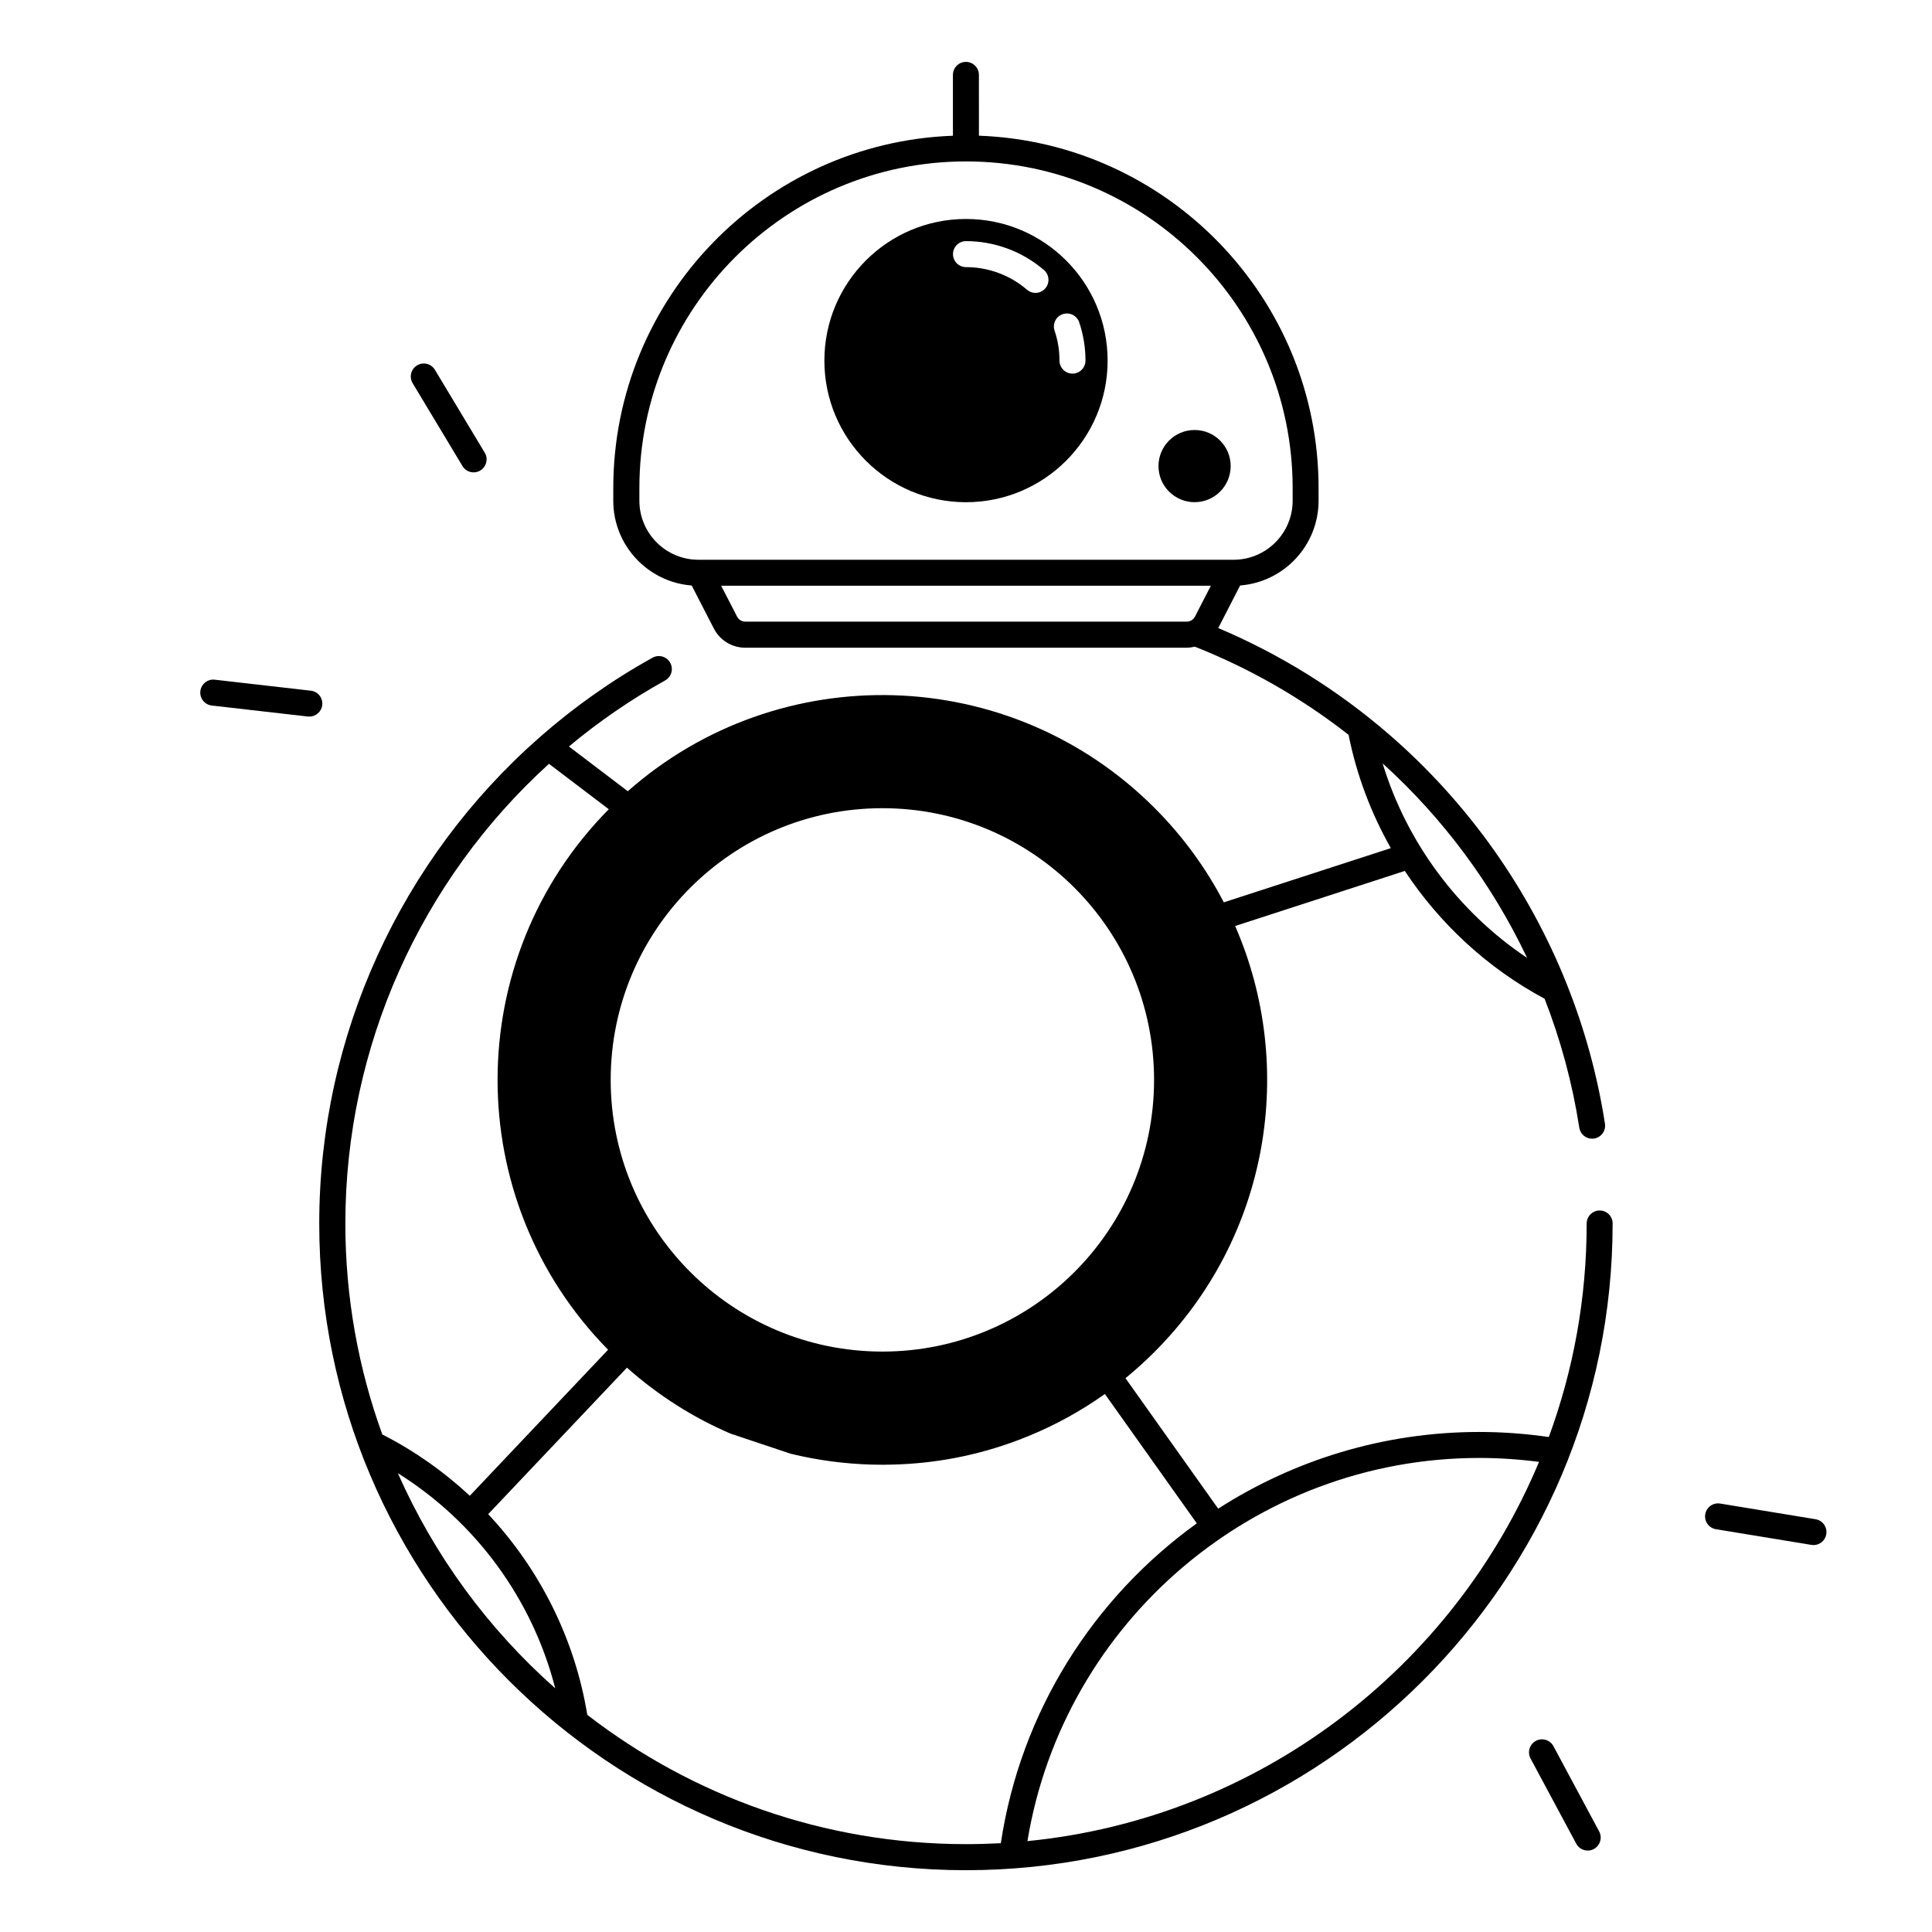 <?xml version="1.0" encoding="UTF-8"?>
<!-- Uploaded to: ICON Repo, www.svgrepo.com, Generator: ICON Repo Mixer Tools -->
<svg fill="#000000" width="800px" height="800px" version="1.1" viewBox="144 144 512 512" xmlns="http://www.w3.org/2000/svg">
 <g>
  <path d="m470.14 267.52c0 5.281-4.281 9.562-9.562 9.562s-9.566-4.281-9.566-9.562c0-5.285 4.285-9.566 9.566-9.566s9.562 4.281 9.562 9.566"/>
  <path d="m400 202.03c-20.723 0-37.531 16.809-37.531 37.531s16.809 37.531 37.531 37.531 37.531-16.809 37.531-37.531c-0.004-20.727-16.809-37.531-37.531-37.531zm21.016 18.391c-0.68 0.789-1.645 1.199-2.609 1.199-0.797 0-1.594-0.277-2.242-0.836-4.488-3.867-10.234-5.992-16.168-5.992-1.898 0-3.445-1.543-3.445-3.445 0-1.898 1.543-3.445 3.445-3.445 7.586 0 14.918 2.727 20.664 7.664 1.438 1.234 1.598 3.41 0.355 4.856zm8.984 8.992c1.102 3.258 1.664 6.68 1.664 10.156 0 1.898-1.543 3.445-3.445 3.445-1.898 0-3.445-1.543-3.445-3.445 0-2.727-0.434-5.391-1.301-7.941-0.609-1.801 0.355-3.758 2.156-4.367 1.812-0.621 3.762 0.352 4.371 2.152z"/>
  <path d="m567.93 464.79c-1.898 0-3.445 1.543-3.445 3.445 0 19.875-3.543 38.938-10.035 56.59-6.07-0.875-12.25-1.34-18.422-1.34-25.309 0-49.113 7.438-69.195 20.328l-24.57-34.578c2.648-2.164 5.207-4.477 7.676-6.945 30.523-30.523 37.656-75.582 21.391-112.89l44.961-14.594c9.277 14.043 21.984 25.801 37.047 33.871 4.269 10.973 7.371 22.414 9.191 34.176 0.266 1.703 1.73 2.914 3.394 2.914 0.176 0 0.355-0.012 0.531-0.039 1.879-0.297 3.168-2.047 2.875-3.938-1.949-12.586-5.305-24.836-9.949-36.555-0.031-0.109-0.078-0.195-0.117-0.305-10.105-25.387-26.254-48.234-47.25-66.391-13.598-11.75-28.852-21.195-45.164-28.102l5.805-11.285c11.609-0.895 20.781-10.629 20.781-22.453v-3.356c0-50.371-40.07-91.562-90.008-93.383l-0.004-16.117c0-1.898-1.543-3.445-3.445-3.445-1.898 0-3.445 1.543-3.445 3.445v16.129c-49.938 1.82-90.008 43-90.008 93.383v3.356c0 11.836 9.172 21.559 20.781 22.453l5.875 11.406c1.613 3.129 4.801 5.078 8.316 5.078h116.96c0.746 0 1.477-0.109 2.184-0.277 14.555 5.766 28.289 13.609 40.746 23.359 2.106 10.598 5.934 20.734 11.199 30.031l-44.262 14.367c-4.695-9.023-10.824-17.496-18.402-25.062-38.309-38.309-99.492-39.762-139.55-4.387l-15.605-11.855c7.863-6.555 16.375-12.43 25.504-17.504 1.664-0.926 2.262-3.019 1.34-4.684-0.926-1.664-3.019-2.262-4.684-1.34-10.805 5.992-20.773 13.066-29.844 21.027-0.051 0.039-0.098 0.09-0.148 0.129-36.613 32.188-58.332 78.938-58.332 128.79 0 94.492 76.879 171.38 171.38 171.38 94.492 0 171.38-76.879 171.38-171.38 0.023-1.898-1.52-3.445-3.418-3.445zm-238.46-172.45h-0.383c-8.629 0-15.645-7.016-15.645-15.645v-3.356c0-47.734 38.828-86.562 86.562-86.562s86.562 38.828 86.562 86.562v3.356c0 8.629-7.016 15.645-15.645 15.645zm131.21 15.062c-0.422 0.828-1.27 1.34-2.195 1.34h-116.96c-0.926 0-1.77-0.512-2.195-1.34l-4.211-8.176h129.77zm49.73 38.898c16.129 14.613 29.098 32.168 38.289 51.551-18.262-12.219-31.91-30.59-38.289-51.551zm-204.57 83.879c0-39.762 32.234-72 72-72 39.762 0 72 32.234 72 72 0 39.762-32.234 72-72 72-39.762-0.004-72-32.238-72-72zm-60.516 93.988c-6.336-17.477-9.801-36.309-9.801-55.941 0-46.918 20.035-90.98 53.961-121.81l15.852 12.035c-39.23 39.664-39.301 103.5-0.188 143.24l-36.645 38.699c-6.84-6.367-14.582-11.848-23.086-16.195-0.035-0.008-0.062-0.008-0.094-0.031zm4.125 10.246c20.703 12.969 35.66 33.445 41.691 57.004-17.711-15.676-32.031-35.09-41.691-57.004zm150.56 98.301c-37.758 0-72.578-12.793-100.37-34.262-3.297-20.121-12.586-38.594-26.262-53.184l36.773-38.828c8.344 7.418 17.605 13.254 27.406 17.465l15.969 5.344c7.055 1.723 14.258 2.676 21.48 2.883h0.109c0.688 0.02 1.367 0.031 2.055 0.031 0.324 0 0.648 0.012 0.973 0.012 0.148 0 0.305-0.012 0.453-0.012 0.59 0 1.18-0.02 1.762-0.031 11.453-0.246 22.691-2.43 33.309-6.426 0.117-0.051 0.246-0.098 0.363-0.137 0.895-0.344 1.781-0.688 2.668-1.055 7.008-2.883 13.758-6.582 20.113-11.09l24.355 34.281c-27.246 19.621-46.652 49.711-51.938 84.762-3.062 0.156-6.133 0.246-9.223 0.246zm16.273-0.805c9.566-58.176 60.301-101.54 119.75-101.54 5.293 0 10.598 0.363 15.824 1.043-22.82 54.648-74.312 94.453-135.58 100.5z"/>
  <path d="m226.37 327.04-25.457-2.914c-1.891-0.215-3.602 1.141-3.816 3.031s1.141 3.602 3.031 3.816l25.457 2.914c0.137 0.02 0.266 0.02 0.395 0.02 1.723 0 3.219-1.301 3.414-3.051 0.223-1.887-1.133-3.598-3.023-3.816z"/>
  <path d="m266.56 267.51c0.648 1.074 1.781 1.672 2.953 1.672 0.602 0 1.219-0.156 1.77-0.492 1.633-0.984 2.156-3.102 1.18-4.723l-13.207-21.965c-0.984-1.633-3.102-2.156-4.723-1.18-1.633 0.984-2.156 3.102-1.18 4.723z"/>
  <path d="m625.14 546.61-25.277-4.152c-1.879-0.305-3.652 0.965-3.957 2.844-0.305 1.879 0.965 3.652 2.844 3.957l25.277 4.152c0.188 0.031 0.375 0.051 0.562 0.051 1.652 0 3.121-1.199 3.394-2.883 0.309-1.891-0.961-3.66-2.844-3.969z"/>
  <path d="m555.68 606.76c-0.895-1.672-2.992-2.312-4.664-1.406-1.672 0.895-2.301 2.992-1.406 4.664l12.113 22.582c0.621 1.16 1.812 1.82 3.039 1.82 0.551 0 1.102-0.129 1.625-0.414 1.672-0.895 2.301-2.992 1.406-4.664z"/>
 </g>
</svg>